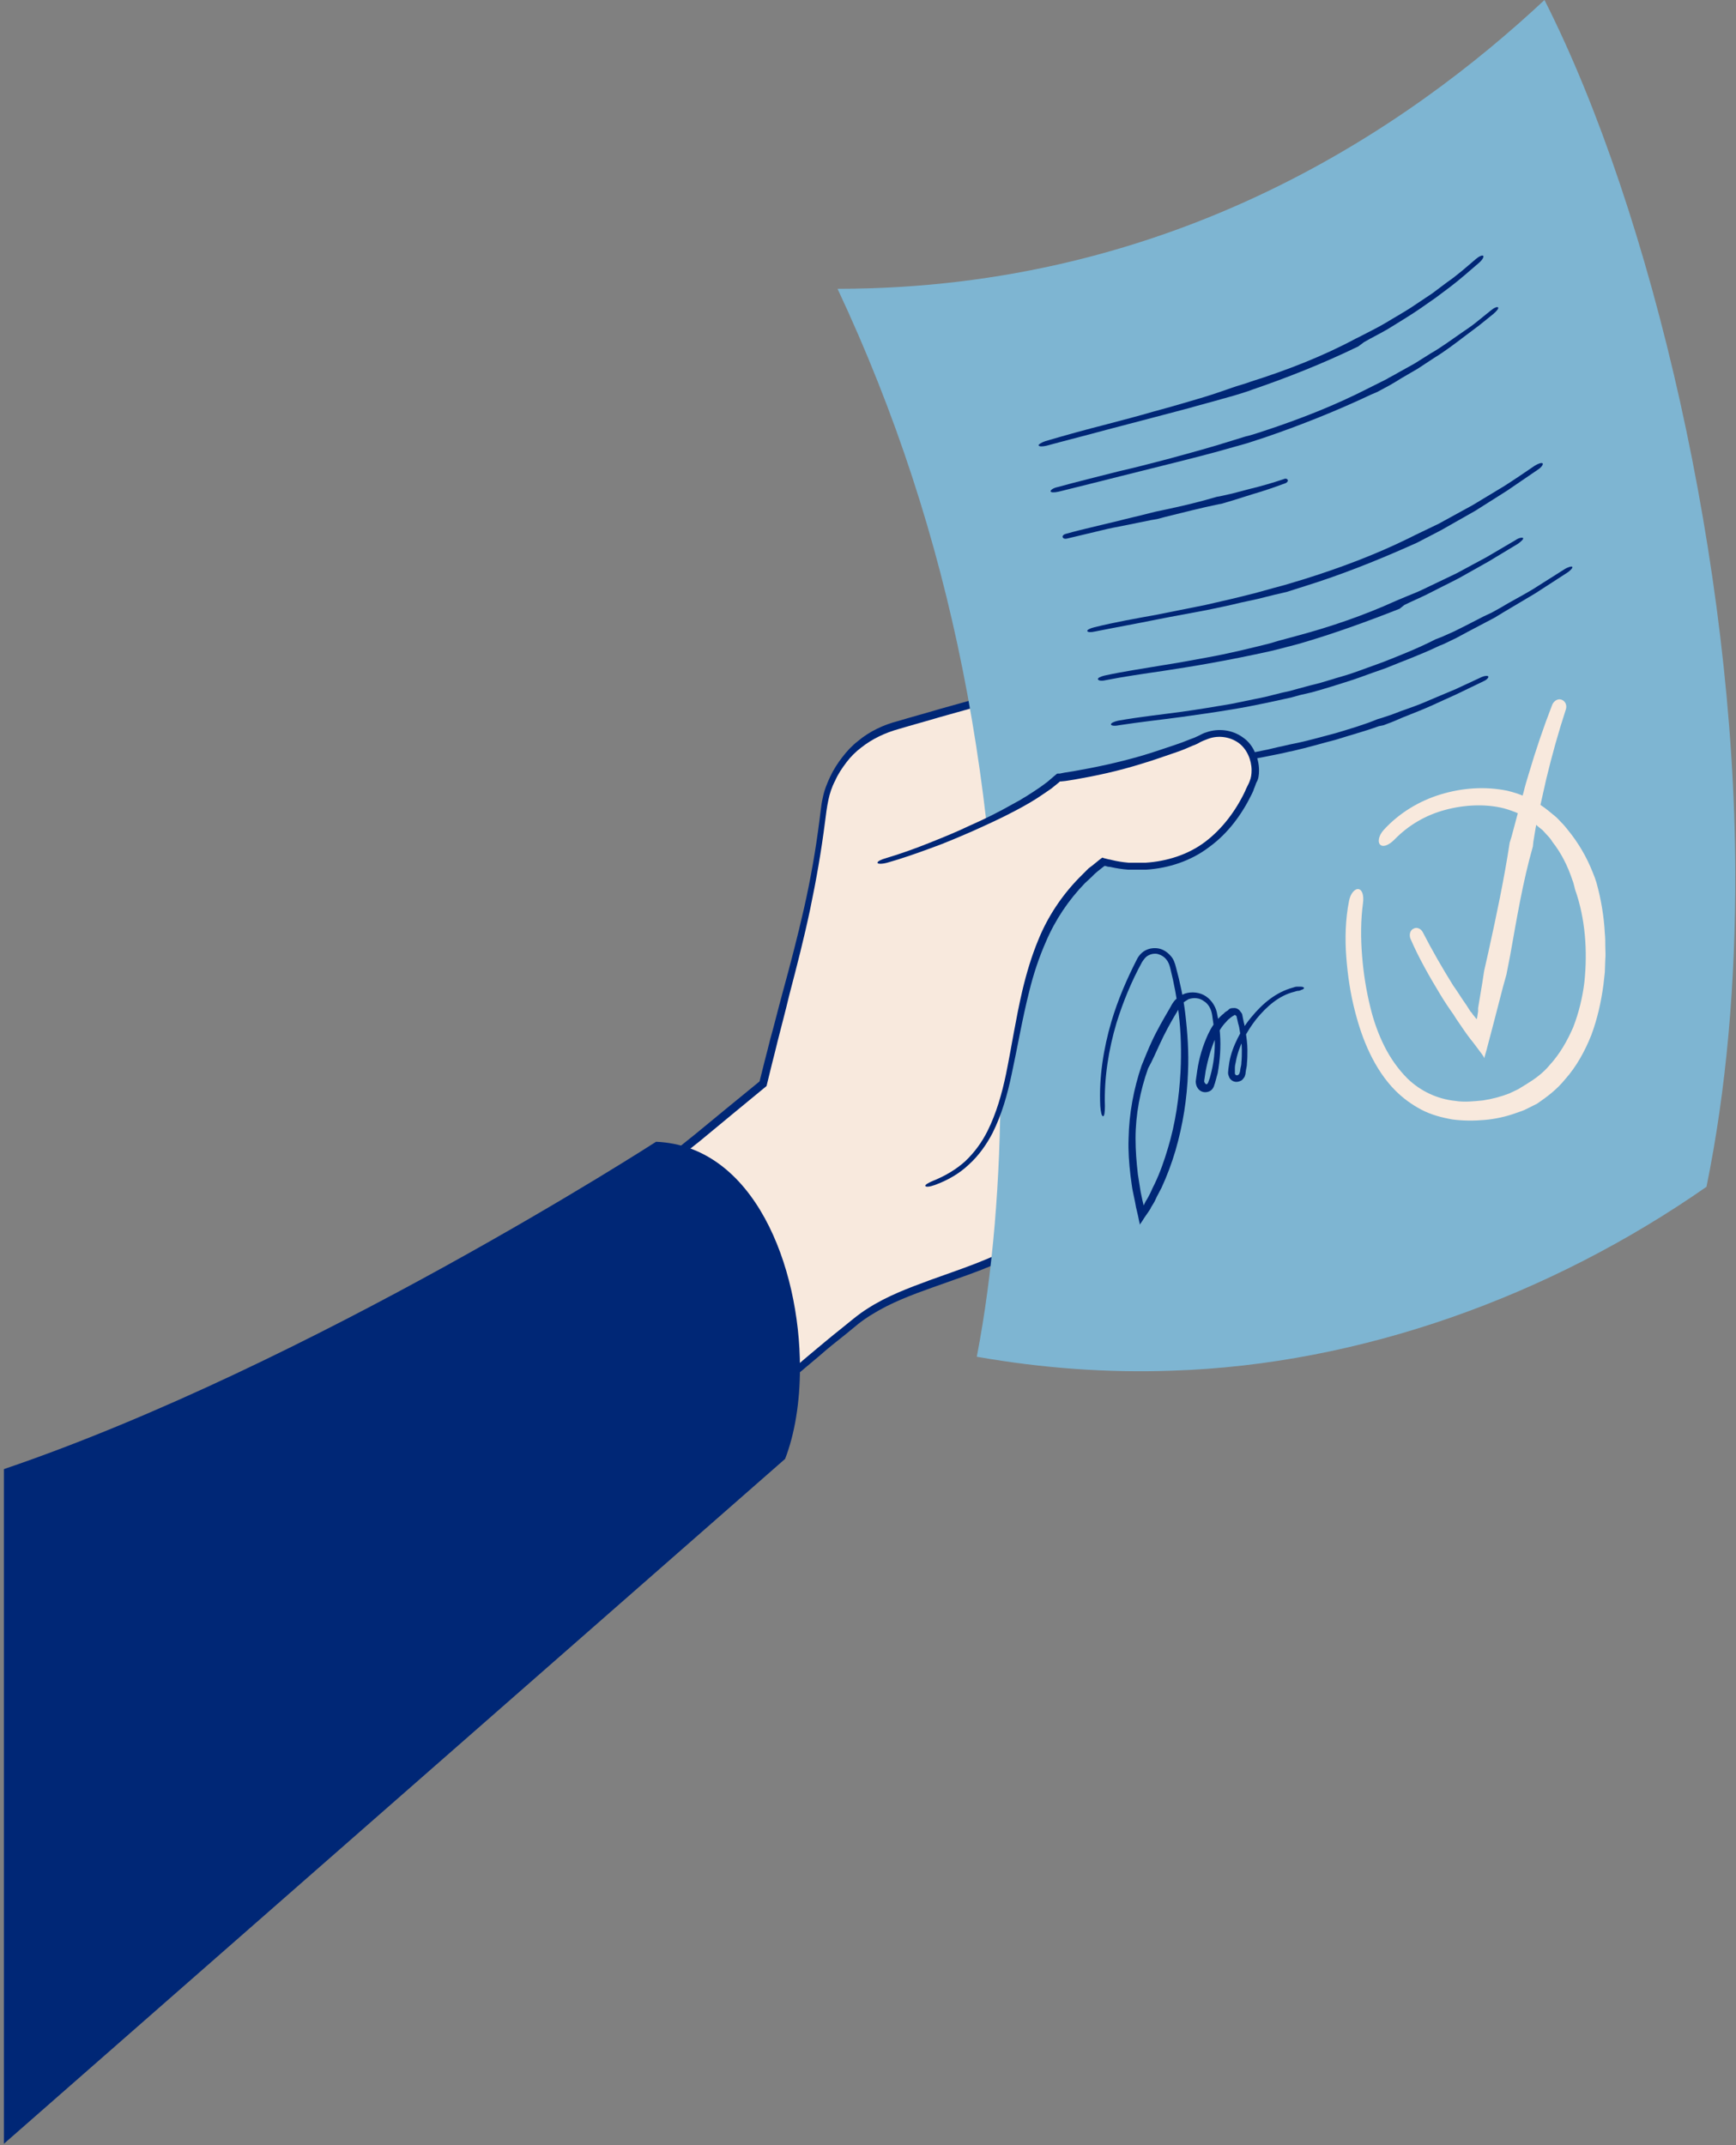 <svg width="374" height="462" viewBox="0 0 374 462" fill="none" xmlns="http://www.w3.org/2000/svg">
<rect x="0" y="0" width="374" height="462" fill="#808080" stroke="none"/>
<g clip-path="url(#clip0_2603_2023)">
<path d="M82.141 376.4C118.441 347.8 148.641 312.8 184.841 284.3C199.141 273.1 226.841 274.5 233.041 252.3C232.241 250.3 249.141 191.7 215.841 149.8C208.141 152 200.441 154.2 192.741 156.4C184.541 158.7 178.441 165.8 177.441 174.3C174.741 197.6 169.841 210.4 164.441 233.4C80.841 303.6 62.041 297.2 49.241 304.3" fill="#F8E9DD"/>
<path d="M202.441 152.7C199.441 153.6 196.441 154.4 193.441 155.3C190.341 156.1 187.341 157.5 184.841 159.6C183.541 160.6 182.441 161.8 181.441 163.1C180.441 164.4 179.541 165.8 178.841 167.3C178.141 168.8 177.541 170.3 177.241 171.9C177.041 172.7 176.941 173.5 176.841 174.3L176.541 176.7C175.741 183 174.641 189.3 173.241 195.5C171.841 201.7 170.241 207.8 168.541 214C167.641 217.3 166.841 220.6 165.941 223.8C165.541 225.4 165.141 227 164.741 228.5C164.341 230 164.041 231.4 163.641 232.9C158.841 236.8 154.241 240.6 149.741 244.3C144.641 248.4 139.541 252.5 134.341 256.5L127.141 261.9L123.541 264.6L119.841 267.2C116.341 269.7 112.841 272.3 109.241 274.6L103.841 278.2C102.041 279.4 100.141 280.5 98.341 281.6C91.441 286 84.241 289.9 76.841 293.3L74.041 294.6L71.241 295.8C69.341 296.6 67.441 297.3 65.541 298C61.641 299.4 57.741 300.4 53.841 301.8C52.441 302.3 51.241 302.8 50.441 303.4C49.641 303.9 49.141 304.3 49.241 304.4C49.341 304.5 49.841 304.4 50.741 304.1C51.641 303.7 52.841 303.4 54.141 302.9C58.041 301.6 62.041 300.5 65.941 299.2C67.941 298.5 69.841 297.8 71.741 297L74.641 295.8L77.441 294.5C84.941 291.1 92.241 287.1 99.241 282.7C101.041 281.6 102.941 280.5 104.741 279.3L110.141 275.8C113.741 273.5 117.241 270.9 120.741 268.5L124.441 265.9L128.041 263.2L135.341 257.8C140.541 253.8 145.741 249.8 150.841 245.7C155.441 241.9 160.141 238 165.141 233.9C165.541 232.3 165.941 230.6 166.341 229C166.741 227.4 167.141 225.9 167.541 224.2C168.341 221 169.241 217.7 170.041 214.3C171.641 208.2 173.241 202 174.541 195.8C175.841 189.6 176.941 183.3 177.741 177C177.941 175.4 178.141 173.8 178.441 172.4C178.741 170.9 179.241 169.4 179.941 168.1C180.541 166.7 181.441 165.4 182.341 164.2C183.241 163 184.341 161.9 185.541 161C187.941 159.1 190.741 157.8 193.641 157C196.641 156.1 199.641 155.3 202.641 154.4L215.141 150.9L215.441 150.8L217.841 153.9C218.741 155.1 219.541 156.4 220.341 157.6C221.941 160.1 223.441 162.7 224.741 165.3C227.441 170.6 229.541 176.2 231.241 181.9C234.541 193.3 235.841 205.3 235.741 216.9C235.741 222.7 235.341 228.6 234.641 234.5C234.341 237.4 233.941 240.4 233.441 243.3C233.241 244.8 232.941 246.3 232.741 247.7L232.341 249.9L232.141 251C232.141 251.2 232.141 251.4 232.041 251.6V251.8C232.041 251.8 232.041 251.9 232.041 252C232.041 252.2 232.041 252.4 232.141 252.6V252C231.141 255.2 229.741 258.4 227.541 261C225.441 263.7 222.641 265.8 219.741 267.6C213.741 271.2 206.941 273.3 200.341 275.7C195.741 277.4 191.141 279.1 186.941 281.8C184.841 283.1 182.941 284.8 181.041 286.3C179.141 287.8 177.241 289.4 175.441 290.9C169.541 295.8 163.841 301 158.141 306.1C152.441 311.3 146.841 316.6 141.341 321.9C133.341 329.5 125.341 337.2 117.341 344.8C107.241 354.2 96.741 363.8 85.841 372.7C83.641 374.5 82.041 376.1 82.141 376.3C82.341 376.5 84.241 375.3 86.441 373.5C97.441 364.7 108.041 355 118.141 345.6C126.241 338 134.141 330.4 142.241 322.8C147.841 317.5 153.441 312.3 159.141 307.1C164.841 302 170.641 296.9 176.541 292C178.341 290.4 180.241 288.9 182.141 287.4L184.941 285.1C185.841 284.4 186.841 283.7 187.841 283.1C191.841 280.6 196.341 278.9 200.841 277.3C207.441 274.9 214.441 272.8 220.641 269.1C223.741 267.2 226.641 264.9 228.941 262.1C231.241 259.3 232.841 255.9 233.841 252.5L233.141 252.2C233.341 252.1 233.541 252 233.741 251.9H233.841C233.841 251.9 233.841 251.9 233.841 251.8V251.7C233.841 251.5 233.841 251.4 233.941 251.2L234.141 250.1L234.541 247.9C234.741 246.4 235.041 244.9 235.241 243.4C235.741 240.4 236.141 237.4 236.441 234.5C237.141 228.6 237.441 222.6 237.441 216.8C237.441 205 236.041 192.9 232.741 181.3C231.041 175.5 228.841 169.8 226.141 164.5C224.841 161.8 223.241 159.2 221.641 156.6C220.841 155.4 220.041 154.1 219.141 152.9C218.141 151.6 217.141 150.2 216.141 148.9C215.741 149 215.341 149.1 214.941 149.2L202.441 152.7Z" fill="#002776"/>
<path d="M0.841 316.4C67.041 293.9 141.341 245.9 141.341 245.9C162.441 246.8 172.341 272.6 172.341 294.6C172.341 301.9 171.241 308.8 169.141 314.2L0.841 461.7" fill="#002776"/>
<path d="M180.44 62.2C253.04 62.2 303.64 27.2 332.74 0C356.04 46 373.64 122.2 373.84 187.5C373.94 211.5 371.94 234.6 367.64 255.6C333.94 279.1 293.14 293.9 252.54 295.2C238.74 295.7 224.64 294.7 210.44 292.2C213.94 274 215.54 253.9 215.54 233.1C215.54 170.6 205.54 115.7 180.44 62.2Z" fill="#7EB5D2"/>
<path d="M343.14 187.9C341.84 184.6 340.04 181.5 337.74 178.7C337.34 178.2 336.94 177.7 336.44 177.2C335.94 176.7 335.54 176.2 335.04 175.8C334.04 175 333.04 174.1 331.94 173.4C329.74 171.9 327.24 170.9 324.74 170.3C319.84 169.3 314.94 169.7 310.34 171.1C305.74 172.5 301.44 175.1 298.14 178.7C296.94 180 296.74 181.5 297.44 182C298.14 182.5 299.34 181.9 300.44 180.8C303.44 177.7 307.24 175.5 311.44 174.4C315.54 173.3 320.14 173.1 324.04 174.1C326.14 174.7 328.14 175.5 329.84 176.8C330.74 177.4 331.54 178.2 332.34 178.8C332.74 179.2 333.04 179.6 333.44 180C333.84 180.4 334.14 180.8 334.44 181.3C336.34 183.7 337.74 186.5 338.74 189.5C339.04 190.2 339.14 190.9 339.34 191.6C341.54 197.8 342.04 204.8 341.34 211.5C340.94 214.8 340.14 218.1 338.94 221.2C337.64 224.2 336.04 227 333.84 229.4C332.44 231.1 330.64 232.4 328.84 233.5L327.04 234.6C326.44 234.9 325.74 235.2 325.14 235.5C323.34 236.2 321.44 236.7 319.44 237C317.44 237.2 315.44 237.4 313.54 237.1C309.64 236.7 306.04 235 303.24 232.3C301.24 230.3 299.54 227.9 298.24 225.3C296.94 222.7 295.94 219.9 295.24 217C294.34 213.4 293.74 209.6 293.44 205.8C293.14 202 293.14 198.2 293.64 194.5C293.84 193 293.54 191.7 292.74 191.5C291.94 191.3 290.94 192.4 290.64 194C289.84 198 289.74 202.2 290.04 206.1C290.34 210.1 290.94 214.1 291.94 217.9C292.74 221 293.74 224 295.14 226.9C296.54 229.8 298.34 232.6 300.64 234.9C302.24 236.5 304.14 237.9 306.24 239C308.34 240.1 310.64 240.7 312.94 241.1C315.24 241.4 317.54 241.4 319.84 241.2C322.14 241 324.44 240.5 326.64 239.7C327.44 239.4 328.24 239.2 328.94 238.8L331.14 237.7C333.34 236.2 335.44 234.6 337.14 232.5C339.64 229.7 341.44 226.4 342.84 222.9C344.14 219.4 344.94 215.8 345.44 212.1L345.74 209.4L345.84 206.6C345.94 205.7 345.84 204.8 345.84 203.8C345.84 202.9 345.84 202 345.74 201C345.54 197.3 344.94 193.7 343.94 190.1C343.74 189.4 343.44 188.6 343.14 187.9Z" fill="#F8E9DD"/>
<path d="M330.34 181.3C330.64 179.4 330.94 177.6 331.34 175.7C331.64 174.4 331.94 173 332.24 171.7C332.54 170.4 332.84 169 333.14 167.7C334.34 162.7 335.74 157.7 337.34 152.8C337.64 151.9 337.24 151 336.44 150.7C335.64 150.4 334.84 150.9 334.44 151.7C332.54 156.6 330.84 161.6 329.34 166.7C328.94 168 328.54 169.3 328.24 170.6C327.84 171.9 327.54 173.2 327.14 174.6L325.64 180.2L325.24 181.5C324.04 189.4 322.34 197.4 320.64 205.1L319.74 209.1L319.34 211.7L318.74 215.3L318.44 217.1V217.3V217.4V217.5V217.8L318.24 219.1L318.14 219.5V219.6V219.5L318.04 219.4L317.64 218.9C317.44 218.7 317.24 218.4 317.04 218.1L316.84 217.9L316.64 217.6L315.94 216.5C314.94 215.1 314.04 213.6 313.04 212.2C310.74 208.5 308.54 204.7 306.54 200.8C306.14 200 305.24 199.6 304.54 200C303.84 200.3 303.54 201.2 303.84 202.1C305.64 206.3 307.94 210.3 310.24 214.1C311.14 215.6 312.14 217.1 313.14 218.5L313.84 219.6L314.94 221.2C315.74 222.4 316.54 223.5 317.44 224.6L319.24 227L319.64 227.6L319.84 227.9V227.8V227.6L320.24 226.2L321.74 220.5L323.84 212.4L324.54 209.9L325.34 205.8C326.74 198 328.04 190 330.24 182.3L330.34 181.3Z" fill="#F8E9DD"/>
<path d="M249.84 224.9C250.94 222.5 252.24 220.1 253.64 217.8L254.14 216.9C254.34 216.7 254.44 216.4 254.64 216.2C255.04 215.8 255.54 215.5 256.04 215.2C257.14 214.8 258.44 214.9 259.34 215.6C260.34 216.2 260.94 217.3 261.14 218.6C261.34 219.9 261.54 221.3 261.64 222.6C261.84 225.3 261.64 228 261.04 230.6C260.84 231.3 260.74 232 260.44 232.7L260.34 233C260.34 233.1 260.24 233.2 260.24 233.2C260.24 233.3 260.14 233.3 260.14 233.4C260.04 233.5 259.94 233.5 259.84 233.5C259.74 233.5 259.74 233.4 259.54 233.2C259.54 233.1 259.44 233.1 259.44 233V232.9C259.44 232.9 259.44 232.8 259.44 232.7C259.54 232 259.64 231.4 259.74 230.7C260.24 228.1 260.94 225.6 261.94 223.4C262.54 222.2 263.24 221 264.14 220.1C264.34 219.9 264.54 219.6 264.84 219.4C265.04 219.2 265.34 219 265.64 218.8L265.84 218.7C265.94 218.6 265.94 218.6 265.94 218.6H266.04C266.14 218.6 266.24 218.7 266.34 218.8C266.44 218.8 266.44 219.2 266.54 219.5L266.74 220.4C266.94 221 267.04 221.6 267.14 222.3C267.34 223.5 267.54 224.8 267.54 226.1C267.54 227 267.54 227.9 267.44 228.8C267.44 229.3 267.34 229.7 267.24 230.1L267.14 230.8L267.04 231.1C267.04 231.2 267.04 231.2 266.94 231.3C266.74 231.7 266.14 231.7 266.04 231.2C266.04 231.1 266.04 231.1 266.04 231C266.04 230.9 266.04 230.8 266.04 230.7V230C266.04 229.6 266.14 229.1 266.24 228.7C266.84 225.3 268.54 222.2 270.64 219.5C272.84 216.8 275.54 214.4 278.84 213.6C279.14 213.5 279.44 213.4 279.64 213.4C279.94 213.4 280.14 213.3 280.34 213.2C280.74 213.1 280.94 212.9 280.94 212.8C280.94 212.7 280.74 212.5 280.24 212.5C280.04 212.5 279.74 212.5 279.44 212.5C279.14 212.5 278.84 212.6 278.54 212.7C274.84 213.7 271.94 216.2 269.64 219C268.44 220.4 267.44 222 266.64 223.6C265.84 225.2 265.14 227 264.84 228.8L264.74 229.5L264.64 230.2C264.64 230.7 264.44 231.1 264.74 231.8C264.94 232.5 265.64 233 266.34 233C266.74 233 267.04 232.9 267.44 232.7C267.74 232.5 267.94 232.2 268.14 231.9C268.24 231.5 268.34 231.4 268.34 231.1L268.44 230.4C268.54 229.9 268.64 229.5 268.64 229C268.74 228 268.74 227.1 268.74 226.1C268.74 224.8 268.54 223.4 268.34 222.1C268.24 221.4 268.14 220.8 267.94 220.1L267.74 219.1L267.64 218.6C267.64 218.5 267.54 218.2 267.34 218C267.04 217.5 266.54 217.1 265.94 217.1C265.64 217.1 265.34 217.1 265.04 217.2C264.84 217.3 264.84 217.3 264.74 217.4L264.54 217.6C264.24 217.8 263.84 218 263.64 218.3C263.34 218.5 263.04 218.8 262.74 219.1C261.64 220.2 260.84 221.5 260.24 222.8C259.14 225.2 258.34 227.8 257.94 230.5C257.84 231.2 257.74 231.9 257.64 232.6C257.54 233 257.64 233.7 257.94 234.2C258.14 234.6 258.64 235.1 259.34 235.2C259.94 235.3 260.64 235.1 261.04 234.7C261.24 234.5 261.44 234.2 261.54 233.9C261.64 233.6 261.64 233.5 261.74 233.3C261.94 232.6 262.14 231.8 262.34 231.1C262.84 228.3 263.04 225.5 262.84 222.7C262.74 221.3 262.54 219.9 262.24 218.5C262.04 217 261.14 215.5 259.84 214.6C258.54 213.7 256.74 213.5 255.24 214C254.54 214.3 253.84 214.7 253.24 215.3C252.94 215.6 252.74 215.9 252.54 216.2L252.04 217.1C250.64 219.5 249.24 221.9 248.14 224.3C247.34 226 246.64 227.8 245.94 229.5C244.24 234.5 243.24 239.8 243.14 245.2C243.04 247.9 243.24 250.5 243.54 253.1C243.74 254.4 243.84 255.7 244.14 257L244.54 258.9L244.74 260L245.14 261.7L245.54 263.6V263.7V263.8L245.64 263.6L245.94 263.2L246.44 262.4L247.54 260.8C247.74 260.5 247.94 260.2 247.94 260.1L248.24 259.6C248.64 259 248.94 258.4 249.24 257.7C249.54 257.1 249.94 256.4 250.24 255.8C251.44 253.2 252.44 250.5 253.24 247.8C254.84 242.3 255.74 236.6 255.94 230.9C256.14 226.7 255.84 222.4 255.34 218.2C254.94 214.9 254.24 211.6 253.34 208.3C253.14 207.5 252.84 206.5 252.14 205.8C251.54 205.1 250.64 204.5 249.74 204.3C248.84 204.1 247.74 204.2 246.94 204.6C246.04 205 245.34 205.8 244.94 206.6C242.74 210.9 240.84 215.3 239.44 220C237.74 225.8 236.74 232 237.04 238.2C237.14 239.5 237.34 240.4 237.64 240.4C237.94 240.4 238.04 239.4 238.04 238.2C237.84 232.2 238.84 226 240.54 220.3C241.94 215.8 243.74 211.4 246.04 207.2C246.44 206.6 246.84 206 247.54 205.7C248.14 205.4 248.94 205.3 249.54 205.5C250.24 205.7 250.84 206.1 251.24 206.6C251.74 207.2 251.94 207.8 252.14 208.6C252.94 211.8 253.54 215 253.94 218.3C254.44 222.4 254.54 226.6 254.34 230.7C254.04 236.3 253.24 241.9 251.64 247.2C250.84 249.9 249.94 252.5 248.74 255C248.44 255.6 248.14 256.2 247.84 256.9C247.54 257.5 247.24 258.1 246.84 258.7L246.44 259.5L246.34 259.6V259.5V259.4L246.14 258.6L245.74 256.7C245.54 255.4 245.34 254.2 245.14 252.9C244.84 250.3 244.64 247.8 244.64 245.2C244.64 240 245.64 234.9 247.34 230.1C248.34 228.3 249.04 226.6 249.84 224.9Z" fill="#002776"/>
<path d="M293.84 73.7C295.54 72.7 297.24 71.9 298.94 70.9C301.34 69.4 303.74 68 306.04 66.4L309.34 64.1L312.54 61.7C314.64 60.1 316.64 58.3 318.64 56.6C319.34 56 319.74 55.3 319.54 55.1C319.34 54.9 318.64 55.2 317.94 55.8C315.94 57.5 313.94 59.3 311.74 60.8L308.54 63.2L305.24 65.4C302.94 67 300.54 68.3 298.24 69.7C296.54 70.7 294.84 71.5 293.14 72.4L291.94 73C284.84 76.8 277.04 79.8 269.44 82.2C268.14 82.7 266.84 83 265.44 83.5L262.84 84.4C260.54 85.2 258.14 85.9 255.74 86.6C253.34 87.3 250.94 88 248.64 88.6C245.24 89.6 241.74 90.5 238.34 91.4C234.04 92.5 229.64 93.7 225.24 95C224.34 95.3 223.74 95.7 223.74 95.9C223.84 96.2 224.54 96.2 225.44 96C229.84 94.8 234.24 93.7 238.64 92.5C242.04 91.6 245.54 90.7 248.94 89.8L256.14 87.9C258.54 87.2 260.94 86.6 263.34 85.9L265.84 85.2C267.14 84.8 268.54 84.4 269.84 83.9C277.44 81.3 285.24 78.2 292.64 74.6L293.84 73.7Z" fill="#002776"/>
<path d="M296.741 84.4L299.341 83C300.241 82.5 301.041 82 301.841 81.5L305.441 79.4L308.941 77.1C311.241 75.7 313.341 74.1 315.441 72.5L317.041 71.3L318.641 70.1L321.741 67.6C322.441 67 322.941 66.4 322.741 66.2C322.541 66 321.841 66.3 321.141 66.9L318.041 69.4C317.541 69.8 317.041 70.2 316.441 70.6L314.841 71.7C312.641 73.2 310.541 74.8 308.241 76.1L304.741 78.3L301.141 80.3C300.341 80.8 299.441 81.2 298.641 81.7L296.041 83L294.841 83.6C287.641 87.3 279.941 90.3 272.341 92.8C271.041 93.2 269.741 93.7 268.341 94L265.741 94.8C261.041 96.3 256.241 97.6 251.441 98.9C248.041 99.8 244.541 100.7 241.041 101.5C236.741 102.6 232.241 103.7 227.841 104.9C226.941 105.1 226.341 105.5 226.341 105.8C226.341 106.1 227.141 106.1 228.041 105.9C232.441 104.8 236.941 103.7 241.241 102.6C244.741 101.7 248.141 100.9 251.641 100C256.441 98.8 261.241 97.6 266.041 96.2L268.541 95.5C269.841 95.1 271.241 94.6 272.541 94.2C280.141 91.6 287.941 88.5 295.341 85L296.741 84.4Z" fill="#002776"/>
<path d="M263.14 108.5L265.84 107.7L269.64 106.5C272.04 105.8 274.44 105 276.84 104.1C277.24 104 277.54 103.6 277.44 103.4C277.34 103.1 276.94 103 276.54 103.2C274.14 104 271.74 104.7 269.24 105.3L265.44 106.3C264.54 106.5 263.64 106.7 262.74 106.9L262.14 107C258.44 108.1 254.64 109 250.84 109.8L248.94 110.2L247.74 110.5C245.44 111.1 243.14 111.6 240.84 112.2L235.84 113.4C233.74 113.9 231.64 114.4 229.54 115C229.14 115.1 228.84 115.4 228.94 115.7C229.04 116 229.44 116.1 229.84 116C231.94 115.5 234.04 115 236.14 114.5C237.74 114.1 239.44 113.7 241.14 113.4L248.04 112L249.24 111.8L251.14 111.3C254.84 110.4 258.64 109.4 262.54 108.6L263.14 108.5Z" fill="#002776"/>
<path d="M305.241 116.9C306.941 116 308.741 115.1 310.441 114.2L317.841 110L324.641 105.7C326.841 104.2 329.041 102.7 331.241 101.2C332.041 100.7 332.541 100 332.341 99.8C332.141 99.6 331.441 99.8 330.641 100.3C328.441 101.8 326.241 103.3 324.041 104.7L317.241 108.8L309.941 112.8L304.741 115.3L303.541 115.9C296.241 119.5 288.441 122.4 280.741 124.8L276.741 126L274.141 126.7L270.541 127.7L266.941 128.6C264.541 129.2 262.141 129.7 259.641 130.3C256.141 131 252.641 131.7 249.141 132.4C244.741 133.2 240.141 134 235.741 135.1C234.841 135.3 234.141 135.7 234.241 135.9C234.341 136.2 235.041 136.2 235.941 136C240.441 135.1 244.941 134.3 249.341 133.4C252.841 132.7 256.341 132.1 259.941 131.4C262.341 130.9 264.841 130.4 267.241 129.8L270.941 129L274.541 128.1L277.141 127.5L281.241 126.2C288.941 123.8 296.741 120.7 304.341 117.3L305.241 116.9Z" fill="#002776"/>
<path d="M302.541 130.3C304.141 129.5 305.841 128.8 307.441 128C309.741 126.8 312.041 125.7 314.341 124.5L320.741 120.9L327.041 117.1C327.741 116.6 328.241 116.1 328.141 115.9C328.041 115.7 327.241 115.8 326.541 116.3L320.241 120L313.741 123.5C311.441 124.6 309.141 125.7 306.841 126.8C305.241 127.6 303.541 128.2 301.941 128.9L300.741 129.4C293.941 132.5 286.641 135 279.541 136.9L275.841 137.9C275.041 138.1 274.241 138.4 273.441 138.6C269.041 139.7 264.541 140.8 260.041 141.6C256.841 142.2 253.541 142.8 250.341 143.3C246.241 144 242.041 144.6 237.941 145.5C237.141 145.7 236.441 146 236.541 146.3C236.641 146.6 237.341 146.7 238.141 146.5C242.241 145.7 246.441 145.1 250.541 144.5C253.741 144 257.041 143.5 260.341 142.9C264.841 142.1 269.341 141.2 273.841 140.2C274.641 140 275.441 139.8 276.241 139.6L280.041 138.6C287.241 136.5 294.441 133.9 301.541 131.1L302.541 130.3Z" fill="#002776"/>
<path d="M311.041 138.7L313.741 137.4L316.341 136L320.141 134L322.041 133L323.841 131.9C326.141 130.5 328.441 129.2 330.741 127.8L337.541 123.4C338.341 122.9 338.841 122.3 338.741 122.1C338.641 121.9 337.841 122.1 337.041 122.6L330.241 126.9C327.941 128.3 325.541 129.5 323.241 130.9L321.441 131.9L319.541 132.8L315.841 134.7L313.241 136L310.541 137.2L309.241 137.7C305.541 139.6 301.741 141.1 297.941 142.6C296.041 143.3 294.041 144 292.141 144.7C290.241 145.4 288.241 145.9 286.341 146.5L284.341 147.1L282.341 147.6L279.741 148.3L277.941 148.8L276.141 149.2L272.541 150.1C270.141 150.6 267.641 151.1 265.241 151.6C261.741 152.2 258.141 152.8 254.541 153.3C250.141 153.9 245.441 154.4 240.941 155.2C240.041 155.4 239.341 155.7 239.341 156C239.341 156.3 240.141 156.4 241.041 156.2C245.541 155.5 250.241 155 254.641 154.4C258.241 153.9 261.741 153.4 265.341 152.8C267.841 152.4 270.341 151.9 272.741 151.4L276.441 150.6L278.241 150.2L280.041 149.7L282.641 149.1L284.741 148.5L286.741 147.9C288.641 147.3 290.641 146.7 292.641 146C294.541 145.3 296.541 144.6 298.541 143.9C302.441 142.3 306.341 140.9 310.041 139.1L311.041 138.7Z" fill="#002776"/>
<path d="M298.041 156.2L300.141 155.4L302.241 154.5C304.241 153.7 306.341 152.9 308.341 152C310.241 151.1 312.141 150.3 314.041 149.4L319.641 146.7C320.341 146.4 320.741 145.9 320.641 145.7C320.541 145.5 319.941 145.5 319.241 145.8L313.641 148.4C311.741 149.2 309.841 150 307.941 150.8C305.941 151.7 303.941 152.4 301.941 153.1L299.841 153.9L297.741 154.6L296.741 154.9C293.841 156.1 290.741 157 287.741 157.9C284.641 158.7 281.641 159.6 278.541 160.2C277.441 160.4 276.441 160.7 275.341 160.9L273.241 161.4C269.441 162.2 265.641 162.9 261.841 163.4C259.141 163.8 256.341 164.1 253.541 164.4C250.141 164.7 246.541 165 242.941 165.5C242.241 165.6 241.641 165.9 241.741 166.2C241.741 166.5 242.341 166.6 243.041 166.5C246.541 166.1 250.141 165.8 253.641 165.5C256.441 165.2 259.141 164.9 261.941 164.6C265.841 164.1 269.641 163.6 273.441 162.8L275.441 162.4C276.541 162.2 277.541 161.9 278.641 161.7C281.741 161 284.741 160.1 287.841 159.3C290.941 158.3 294.041 157.5 297.041 156.4L298.041 156.2Z" fill="#002776"/>
<path d="M199.34 255.4C227.34 247.4 209.94 206.3 237.74 185.7C239.64 186.3 241.54 186.6 243.34 186.7C261.04 187.7 267.84 173.7 269.74 169.1C271.04 165.9 270.04 162.1 268.04 160.1C265.74 157.9 262.24 157.4 259.34 158.7C250.24 162.9 238.24 166.1 227.94 167.5C219.64 175.2 195.14 184.6 188.94 185.8" fill="#F8E9DD"/>
<path d="M271.24 165.9C271.24 164.6 270.94 163.2 270.34 162C269.84 160.8 268.94 159.6 267.74 158.8C265.54 157.2 262.54 156.8 259.94 157.7C259.24 157.9 258.74 158.2 258.14 158.5C257.54 158.8 257.04 159 256.44 159.2C255.24 159.7 254.14 160.1 252.94 160.5C250.54 161.3 248.24 162.1 245.84 162.8C240.64 164.3 235.84 165.3 231.24 166.1L229.34 166.4L228.34 166.6H228.04C227.84 166.6 227.74 166.6 227.64 166.7L227.04 167.2C226.54 167.6 226.14 168 225.64 168.4L224.14 169.5C222.24 170.8 220.24 172.1 218.14 173.2C215.14 174.9 212.14 176.4 208.94 177.8C206.04 179.2 203.04 180.4 200.04 181.6C197.04 182.8 193.94 183.9 190.94 184.8C189.84 185.1 189.04 185.5 189.04 185.8C189.04 186.1 190.04 186.1 191.14 185.8C194.34 184.9 197.44 183.8 200.44 182.7C203.54 181.6 206.54 180.3 209.54 179C212.64 177.6 215.74 176.2 218.74 174.6C220.84 173.5 222.94 172.3 224.94 170.9L226.54 169.8C227.04 169.4 227.54 169 228.14 168.5L228.34 168.3H228.54L229.54 168.2C230.14 168.1 230.84 168 231.44 167.9C236.04 167.1 240.84 166.1 246.24 164.4C248.64 163.7 251.04 162.8 253.44 162C254.64 161.6 255.84 161.1 256.94 160.6C257.54 160.4 258.14 160.1 258.64 159.8C259.24 159.5 259.84 159.3 260.34 159.1C262.54 158.3 265.04 158.7 266.84 160C268.64 161.3 269.64 163.7 269.64 165.9C269.64 166.7 269.54 167.5 269.24 168.2L269.04 168.7L268.74 169.3C268.54 169.7 268.34 170.1 268.24 170.4C266.24 174.6 263.34 178.5 259.64 181.3C255.94 184.1 251.34 185.5 246.84 185.8C245.64 185.8 244.34 185.8 243.14 185.8C241.94 185.7 240.64 185.5 239.44 185.2C239.14 185.1 238.84 185.1 238.54 185L237.74 184.8L237.54 184.7C237.44 184.7 237.44 184.8 237.34 184.8L236.94 185.1L235.34 186.4L234.54 187L233.84 187.7L232.44 189.1C228.74 192.9 225.74 197.4 223.74 202.3C222.24 205.9 221.14 209.6 220.24 213.4C218.84 219.4 217.94 225.4 216.74 231.3C215.84 235.6 214.64 239.8 212.74 243.6C211.54 246 209.94 248.2 207.94 250.1C205.94 251.9 203.54 253.3 201.04 254.3C200.04 254.7 199.24 255.2 199.34 255.4C199.44 255.7 200.34 255.6 201.44 255.2C204.14 254.2 206.64 252.8 208.74 250.8C210.84 248.9 212.54 246.5 213.84 244C215.84 240 217.04 235.7 217.94 231.4C219.24 225.4 220.24 219.4 221.74 213.5C222.64 209.8 223.84 206.2 225.34 202.8C227.34 198.1 230.24 193.8 233.74 190.2L235.14 188.9L235.84 188.2L236.54 187.6L237.94 186.5H238.14C238.44 186.6 238.74 186.7 239.14 186.7C240.44 187 241.74 187.2 243.04 187.3C244.34 187.3 245.64 187.3 246.94 187.3C251.74 187 256.64 185.4 260.54 182.4C264.54 179.5 267.54 175.4 269.64 171.1C269.84 170.7 270.04 170.3 270.14 169.9C270.34 169.5 270.44 169.1 270.64 168.6C271.14 167.8 271.24 166.9 271.24 165.9Z" fill="#002776"/>
</g>
<defs>
<clipPath id="clip0_2603_2023">
<rect width="373" height="461.7" fill="white" transform="translate(0.841)"/>
</clipPath>
</defs>
</svg>

